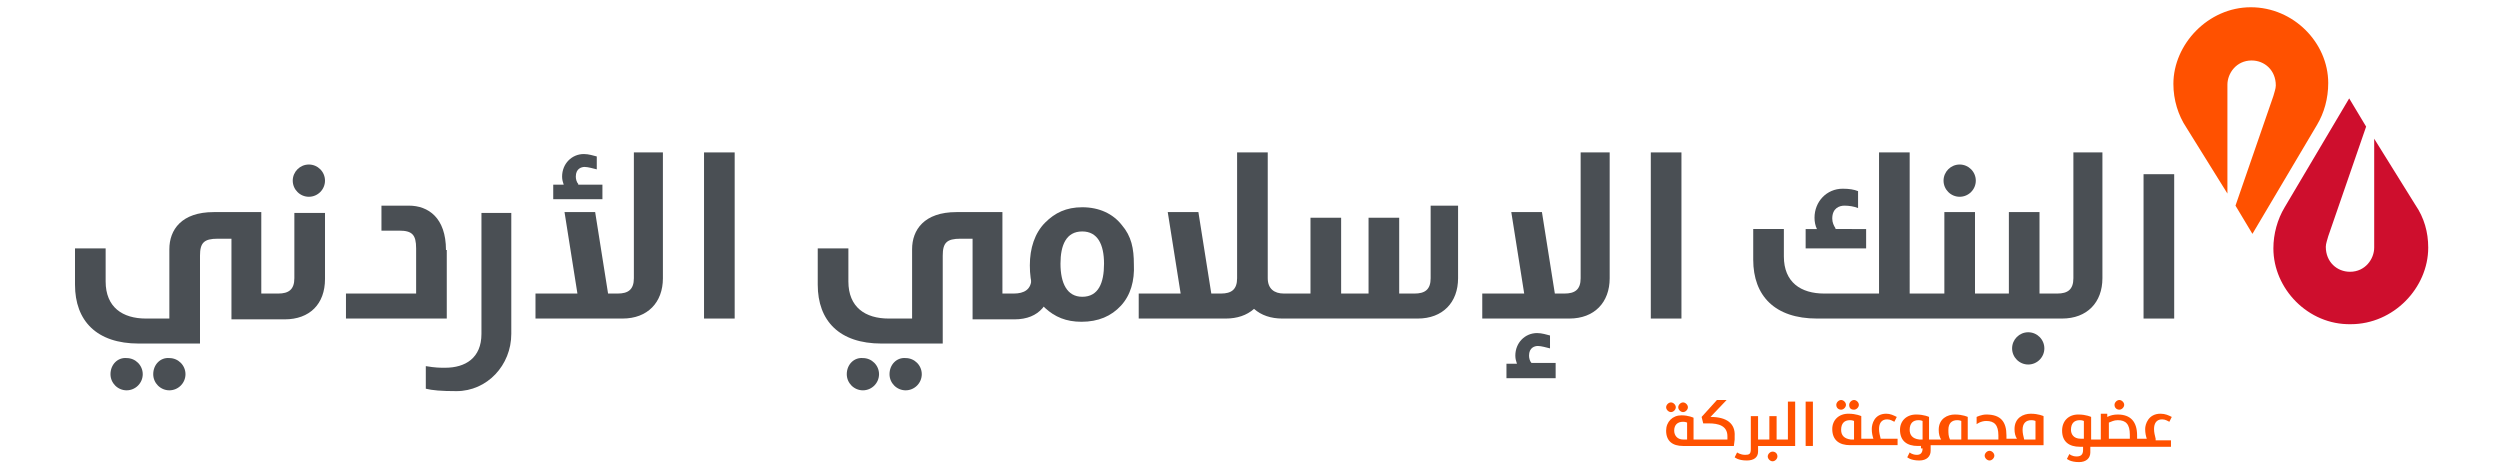 <?xml version="1.0" encoding="utf-8"?>
<!-- Generator: Adobe Illustrator 24.2.3, SVG Export Plug-In . SVG Version: 6.00 Build 0)  -->
<svg version="1.1" id="Layer_1" xmlns="http://www.w3.org/2000/svg" xmlns:xlink="http://www.w3.org/1999/xlink" x="0px" y="0px"
	 viewBox="0 0 310 58" style="enable-background:new 0 0 310 58;" xml:space="preserve">
<style type="text/css">
	.st0{fill:#CE0E2D;}
	.st1{fill:#FF5100;}
	.st2{fill:#4A4F54;}
</style>
<g>
	<g>
		<path class="st0" d="M299.5,25.4l-5.1-8.2v13.5c0,1.4-1.1,3-3,3c-1.6,0-3-1.2-3-3.1c0-0.4,0.2-0.9,0.3-1.3l4.7-13.6l-2.1-3.5
			l-8,13.5l0,0c-0.9,1.5-1.4,3.3-1.4,5.1c0,5,4.3,9.5,9.6,9.4c5.3,0,9.6-4.5,9.6-9.5C301.1,28.8,300.6,27,299.5,25.4"/>
		<path class="st1" d="M271.1,15.8l5.1,8.2l0-13.5c0-1.4,1.1-3,3-3c1.6,0,3,1.2,3,3.1c0,0.4-0.2,0.9-0.3,1.3l-4.7,13.6l2.1,3.5
			l8-13.5h0c0.9-1.5,1.4-3.3,1.4-5.2c0-5-4.3-9.4-9.6-9.4c-5.3,0-9.6,4.6-9.6,9.5C269.5,12.4,270.1,14.3,271.1,15.8"/>
	</g>
	<path class="st1" d="M238.4,55.6c0,0.6-0.3,0.8-0.7,0.8c-0.6,0-0.9-0.3-0.9-0.3l-0.3,0.6c0,0,0.4,0.4,1.5,0.4
		c0.9,0,1.4-0.5,1.4-1.2v-0.7h14v-3.6c0,0-0.6-0.3-1.6-0.3c-0.9,0-2,0.5-2,1.9c0,0.5,0.1,0.9,0.3,1.2h-1.3V54c0-1.7-0.7-2.6-2.5-2.6
		c-0.6,0-1.2,0.3-1.2,0.3v0.9c0,0,0.5-0.4,1.2-0.4c1,0,1.5,0.5,1.5,1.8v0.5h-3.8v-2.8c0,0-0.6-0.3-1.6-0.3c-0.9,0-2,0.5-2,1.9
		c0,0.5,0.1,0.9,0.3,1.2h-1.5v-2.8c0,0-0.6-0.3-1.6-0.3c-1.2,0-2,0.8-2,1.9c0,1.4,0.9,2,2.2,2h0.4V55.6z M230.8,54.4v-2.8
		c0,0-0.6-0.3-1.6-0.3c-1.2,0-2,0.8-2,1.9c0,1.4,0.9,2,2.2,2h5.9v-0.8h-2.1c-0.1-0.4-0.2-0.8-0.2-1.2c0-0.7,0.3-1.2,1-1.2
		c0.4,0,0.7,0.2,0.9,0.3l0.3-0.6c-0.4-0.2-0.8-0.4-1.3-0.4c-1.5,0-1.8,1.3-1.8,1.9c0,0.5,0.1,0.9,0.2,1.2H230.8z M241.6,53.3
		c0-0.8,0.4-1.2,1.1-1.2c0.3,0,0.5,0.1,0.5,0.1v2.3h-1.4C241.6,54.1,241.6,53.7,241.6,53.3 M250.8,53.3c0-0.8,0.4-1.2,1.1-1.2
		c0.3,0,0.5,0.1,0.5,0.1v2.3H251C250.9,54.1,250.8,53.7,250.8,53.3 M236.8,53.3c0-0.8,0.4-1.2,1.1-1.2c0.3,0,0.5,0.1,0.5,0.1v2.3
		H238C237.1,54.4,236.8,53.9,236.8,53.3 M228.3,53.3c0-0.8,0.4-1.2,1.1-1.2c0.3,0,0.5,0.1,0.5,0.1v2.3h-0.4
		C228.7,54.4,228.3,54,228.3,53.3 M246.7,55.9c-0.3,0-0.6,0.3-0.6,0.6c0,0.3,0.3,0.6,0.6,0.6c0.3,0,0.6-0.3,0.6-0.6
		C247.3,56.2,247,55.9,246.7,55.9 M246.7,55.9c-0.3,0-0.6,0.3-0.6,0.6c0,0.3,0.3,0.6,0.6,0.6c0.3,0,0.6-0.3,0.6-0.6
		C247.3,56.2,247,55.9,246.7,55.9 M246.7,55.9c-0.3,0-0.6,0.3-0.6,0.6c0,0.3,0.3,0.6,0.6,0.6c0.3,0,0.6-0.3,0.6-0.6
		C247.3,56.2,247,55.9,246.7,55.9 M246.7,55.9c-0.3,0-0.6,0.3-0.6,0.6c0,0.3,0.3,0.6,0.6,0.6c0.3,0,0.6-0.3,0.6-0.6
		C247.3,56.2,247,55.9,246.7,55.9 M228.3,50.8c0.3,0,0.6-0.3,0.6-0.6c0-0.3-0.3-0.6-0.6-0.6c-0.3,0-0.6,0.3-0.6,0.6
		C227.7,50.6,228,50.8,228.3,50.8 M229.9,50.8c0.3,0,0.6-0.3,0.6-0.6c0-0.3-0.3-0.6-0.6-0.6c-0.3,0-0.6,0.3-0.6,0.6
		C229.3,50.6,229.5,50.8,229.9,50.8"/>
	<path class="st1" d="M267.3,54.4c-0.1-0.4-0.2-0.8-0.2-1.2c0-0.7,0.3-1.2,1-1.2c0.4,0,0.7,0.2,0.9,0.3l0.3-0.6
		c-0.4-0.2-0.8-0.4-1.4-0.4c-1.5,0-1.9,1.3-1.9,1.9c0,0.5,0.1,0.9,0.2,1.2h-1.2V54c0-1.7-0.8-2.6-2.4-2.6c-0.5,0-0.9,0.1-1.3,0.3
		v-0.4h-0.8v3.2h-1.2v-2.8c0,0-0.6-0.3-1.6-0.3c-1.2,0-2,0.8-2,2c0,1.4,0.9,2,2.2,2h0.4v0.4c0,0.6-0.3,0.8-0.8,0.8
		c-0.6,0-0.9-0.3-0.9-0.3l-0.3,0.6c0,0,0.4,0.4,1.5,0.4c0.9,0,1.4-0.5,1.4-1.2v-0.7h10v-0.8H267.3z M258.5,54.4H258
		c-0.9,0-1.2-0.6-1.2-1.1c0-0.8,0.4-1.2,1.1-1.2c0.3,0,0.5,0.1,0.5,0.1V54.4z M264.2,54.4h-2.7v-2c0.3-0.1,0.6-0.3,1.1-0.3
		c1,0,1.5,0.5,1.5,1.8V54.4z"/>
	<path class="st1" d="M262.8,50.8c0.3,0,0.6-0.3,0.6-0.6c0-0.3-0.3-0.6-0.6-0.6s-0.6,0.3-0.6,0.6C262.2,50.6,262.5,50.8,262.8,50.8"
		/>
	<rect x="223.9" y="49.8" class="st1" width="0.9" height="5.5"/>
	<path class="st1" d="M207.2,51.1c0.3,0,0.6-0.3,0.6-0.6c0-0.3-0.3-0.6-0.6-0.6c-0.3,0-0.6,0.3-0.6,0.6
		C206.6,50.8,206.9,51.1,207.2,51.1"/>
	<path class="st1" d="M208.7,51.1c0.3,0,0.6-0.3,0.6-0.6c0-0.3-0.3-0.6-0.6-0.6c-0.3,0-0.6,0.3-0.6,0.6
		C208.1,50.8,208.4,51.1,208.7,51.1"/>
	<path class="st1" d="M221.7,49.8v4.7h-1.4v-2.9h-0.9v2.9H218v-2.9h-0.9v4.1c0,0.6-0.2,0.7-0.7,0.7c-0.6,0-1-0.3-1-0.3l-0.3,0.6
		c0,0,0.4,0.4,1.5,0.4c0.9,0,1.4-0.4,1.4-1.1c0-0.3,0-0.7,0-0.7h4.6v-5.5H221.7z"/>
	<path class="st1" d="M219.8,56c-0.3,0-0.6,0.3-0.6,0.6c0,0.3,0.3,0.6,0.6,0.6c0.3,0,0.6-0.3,0.6-0.6C220.4,56.2,220.1,56,219.8,56"
		/>
	<path class="st1" d="M212.1,51.7l2-2.1h-1.2l-1.9,2.1l0.2,0.8c0,0,0.3,0,0.7,0c1.2,0,2.3,0.3,2.3,1.6v0.4h-4.2v-2.7
		c0,0-0.6-0.3-1.5-0.3c-1.1,0-1.9,0.8-1.9,1.9c0,1.3,0.8,1.9,2.1,1.9h6.3l0.1-0.8v-0.4C215.2,52.5,214.1,51.7,212.1,51.7
		 M209.1,54.5h-0.4c-0.7,0-1.1-0.5-1.1-1.1c0-0.7,0.4-1.1,1.1-1.1c0.3,0,0.5,0.1,0.5,0.1V54.5z"/>
	<g>
		<path class="st2" d="M243,20.4c-1.1,0-2,0.9-2,2c0,1.1,0.9,2,2,2c1.1,0,2-0.9,2-2C245,21.3,244.1,20.4,243,20.4"/>
		<rect x="265.8" y="21.6" class="st2" width="3.8" height="17.9"/>
		<path class="st2" d="M249.5,43.2c0,1.1,0.9,2,2,2c1.1,0,2-0.9,2-2c0-1.1-0.9-2-2-2C250.4,41.2,249.5,42.1,249.5,43.2"/>
		<path class="st2" d="M257.1,18.9v15.6c0,1.4-0.7,1.9-2,1.9h-2.2V26.3h-3.8v10.1l-4.2,0V26.3h-3.8v10.1h-4.3V18.9h-3.8v17.5h-6.8
			c-2.9,0-5-1.4-5-4.6v-3.4h-3.8v3.8c0,4.5,2.7,7.3,7.9,7.3h30.4c3.1,0,5-2,5-5V18.9H257.1z"/>
		<path class="st2" d="M227.6,28.3c-0.2-0.3-0.4-0.7-0.4-1.2c0-1.3,0.9-1.6,1.5-1.6c0.6,0,1.2,0.1,1.7,0.3v-2.1
			c-0.5-0.2-1.1-0.3-1.9-0.3c-2,0-3.5,1.6-3.5,3.6c0,0.5,0.1,1,0.3,1.4h-1.4v2.4h7.5v-2.4H227.6z"/>
		<path class="st2" d="M59.7,26.4v15c0,3-2,4.2-4.5,4.2c-0.7,0-1.2,0-2.4-0.2v2.8c0.8,0.2,1.9,0.3,3.8,0.3c3.8,0,6.8-3.2,6.8-7.1
			v-15H59.7z"/>
		<path class="st2" d="M38.3,20.4c-1.1,0-2,0.9-2,2c0,1.1,0.9,2,2,2c1.1,0,2-0.9,2-2C40.3,21.3,39.4,20.4,38.3,20.4"/>
		<rect x="87.3" y="18.9" class="st2" width="3.8" height="20.6"/>
		<path class="st2" d="M55.3,31c0-4-2.2-5.5-4.6-5.5h-3.4v3.1h2.2c1.6,0,2.1,0.5,2.1,2.2v5.6h-8.7v3.1h12.5V31z"/>
		<path class="st2" d="M36.5,26.3v8.2c0,1.4-0.7,1.9-2,1.9h-2.1V26.3h-5.9c-4,0-5.5,2.2-5.5,4.6l0,8.6h-2.9c-2.9,0-5-1.4-5-4.6v-4.1
			H9.3v4.5c0,4.5,2.7,7.3,7.9,7.3h7.6l0-10.9c0-1.6,0.5-2.1,2.2-2.1h1.7v10h6.6c3.1,0,5-1.9,5-5v-8.2H36.5z"/>
		<path class="st2" d="M71.7,22.8c-0.2-0.2-0.3-0.6-0.3-0.9c0-1,0.7-1.2,1.1-1.2c0.4,0,1.1,0.2,1.5,0.3v-1.6c-0.4-0.1-1-0.3-1.6-0.3
			c-1.5,0-2.7,1.2-2.7,2.8c0,0.4,0.1,0.7,0.2,1h-1.3v1.8h6.1v-1.8H71.7z"/>
		<path class="st2" d="M139,37.9c-1.2,1.3-2.8,2-4.9,2c-1.9,0-3.3-0.6-4.5-1.7c-1.4-1.3-1.9-3.1-1.9-5.3c0-2.1,0.6-4,1.9-5.3
			c1.2-1.2,2.6-1.9,4.6-1.9c2.1,0,3.8,0.8,4.9,2.2c1.2,1.4,1.5,2.9,1.5,4.9C140.7,34.8,140.2,36.6,139,37.9 M134.2,28.7
			c-2,0-2.7,1.7-2.7,4c0,2.4,0.8,4.1,2.7,4.1c2,0,2.7-1.7,2.7-4.1C136.9,30.3,136.1,28.7,134.2,28.7"/>
		<rect x="204.7" y="18.9" class="st2" width="3.8" height="20.6"/>
		<path class="st2" d="M196,18.9v15.6c0,1.4-0.7,1.9-2,1.9h-1.2l-1.6-10.1h-3.8l1.6,10.1l-5.2,0v3.1h10.8c3.1,0,5-2,5-5V18.9H196z"
			/>
		<path class="st2" d="M78.6,18.9v15.6c0,1.4-0.7,1.9-2,1.9h-1.2l-1.6-10.1h-3.8l1.6,10.1l-5.2,0v3.1h10.8c3.1,0,5-2,5-5V18.9H78.6z
			"/>
		<path class="st2" d="M177.4,25.5v9c0,1.4-0.7,1.9-2,1.9h-1.9V27h-3.8v9.4l-3.4,0V27h-3.8v9.4l-3.3,0c-1.2,0-2-0.6-2-1.9v-8.2v-7.4
			h-3.8v15.6c0,1.4-0.7,1.9-2,1.9h-1.2l-1.6-10.1h-3.8l1.6,10.1l-5.2,0v3.1h10.8c1.4,0,2.6-0.4,3.5-1.2c0.9,0.8,2.1,1.2,3.5,1.2
			h16.8c3.1,0,5-2,5-5v-9H177.4z"/>
		<path class="st2" d="M110.3,46.4c0,1.1,0.9,2,2,2c1.1,0,2-0.9,2-2c0-1.1-0.9-2-2-2C111.2,44.3,110.3,45.2,110.3,46.4"/>
		<path class="st2" d="M105,46.4c0,1.1,0.9,2,2,2c1.1,0,2-0.9,2-2c0-1.1-0.9-2-2-2C105.9,44.3,105,45.2,105,46.4"/>
		<path class="st2" d="M19,46.4c0,1.1,0.9,2,2,2c1.1,0,2-0.9,2-2c0-1.1-0.9-2-2-2C19.9,44.3,19,45.2,19,46.4"/>
		<path class="st2" d="M13.7,46.4c0,1.1,0.9,2,2,2c1.1,0,2-0.9,2-2c0-1.1-0.9-2-2-2C14.6,44.3,13.7,45.2,13.7,46.4"/>
		<path class="st2" d="M127.9,34.5c0,1.4-0.9,1.9-2.2,1.9h-1.4V26.3h-5.7c-4,0-5.5,2.2-5.5,4.6l0,8.6h-2.9c-2.9,0-5-1.4-5-4.6v-4.1
			h-3.8v4.5c0,4.5,2.7,7.3,7.9,7.3h7.6l0-10.9c0-1.6,0.5-2.1,2.2-2.1h1.5v10h5.2c3.1,0,4.6-2,4.6-5L127.9,34.5z"/>
		<path class="st2" d="M189.9,45c-0.2-0.2-0.3-0.6-0.3-0.9c0-1,0.7-1.2,1.1-1.2c0.4,0,1.1,0.2,1.5,0.3v-1.6c-0.4-0.1-1-0.3-1.6-0.3
			c-1.5,0-2.7,1.2-2.7,2.8c0,0.4,0.1,0.7,0.2,1h-1.3v1.8h6.1V45H189.9z"/>
	</g>
</g>
</svg>
